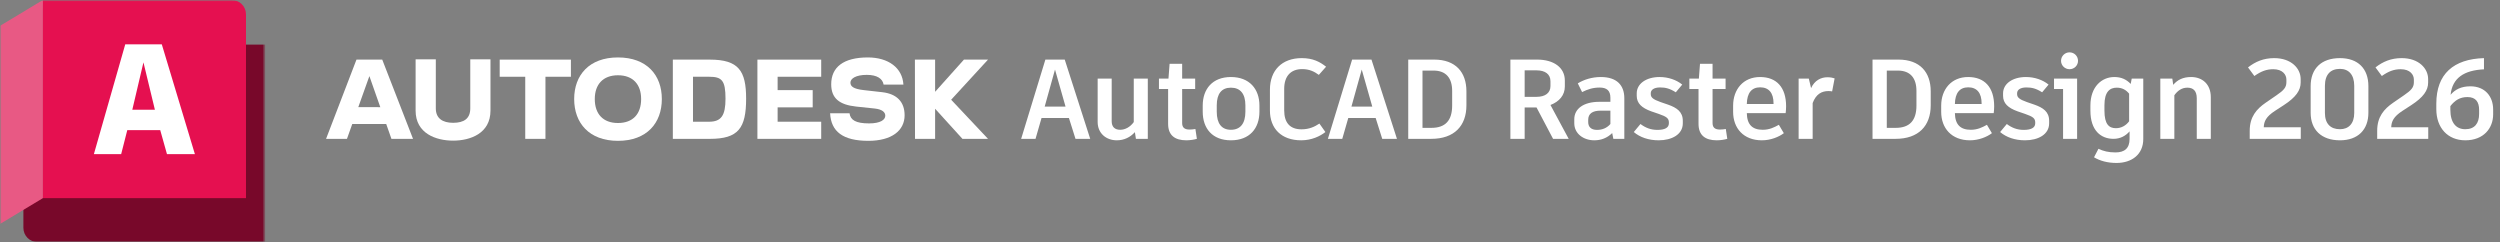 <svg width="795" height="77" viewBox="0 0 795 77" fill="none" xmlns="http://www.w3.org/2000/svg">
<rect x="0" y="0" width="795" height="77" fill="#808080" stroke="none"/>
<g clip-path="url(#clip0_4532_1088)">
<mask id="mask0_4532_1088" style="mask-type:luminance" maskUnits="userSpaceOnUse" x="0" y="0" width="85" height="77">
<path d="M84.438 0H0V77H84.438V0Z" fill="white"/>
</mask>
<g mask="url(#mask0_4532_1088)">
<mask id="mask1_4532_1088" style="mask-type:luminance" maskUnits="userSpaceOnUse" x="0" y="0" width="85" height="77">
<path d="M84.438 0H0V77H84.438V0Z" fill="white"/>
</mask>
<g mask="url(#mask1_4532_1088)">
<path d="M13.63 0.038L13.65 0.004L77.776 14.175H84.438V77H11.988C9.475 77 7.438 74.963 7.438 72.45V66.294L13.63 0.038Z" fill="#78082A"/>
<path d="M78.225 63H13.63V0.038L13.65 0H73.675C76.188 0 78.225 2.037 78.225 4.55V63Z" fill="#E51050"/>
<path d="M0 71.225L13.65 63V0L0 8.225V71.225Z" fill="#E85984"/>
</g>
<mask id="mask2_4532_1088" style="mask-type:luminance" maskUnits="userSpaceOnUse" x="0" y="0" width="85" height="77">
<path d="M84.438 0H0V77H84.438V0Z" fill="white"/>
</mask>
<g mask="url(#mask2_4532_1088)">
<path d="M50.952 41.38H40.477L38.532 49.011H29.853L39.829 14.096H51.45L61.975 49.011H53.096L50.952 41.38ZM45.615 19.832L42.073 34.896H49.256L45.615 19.832Z" fill="white"/>
</g>
</g>
</g>
<path d="M314.186 18.958H306.531L297.366 29.194V18.958H290.94L290.972 44.156H297.366V34.581L306.058 44.156H314.186L302.468 31.713L314.186 18.958Z" fill="white"/>
<path d="M280.577 29.32L274.719 28.659C271.285 28.281 270.435 27.43 270.435 26.265C270.435 24.973 272.199 23.808 275.632 23.808C278.94 23.808 280.672 25.037 280.986 26.895H287.286C286.966 21.571 282.496 18.265 275.978 18.265C268.231 18.265 264.324 21.351 264.324 26.799C264.324 31.241 266.907 33.321 272.262 33.888L278.215 34.517C280.483 34.769 281.523 35.652 281.523 36.785C281.523 38.077 280.011 39.242 276.357 39.242C272.136 39.242 270.435 38.171 270.151 36.028H263.978C264.262 41.825 268.041 44.785 276.136 44.785C283.537 44.785 287.664 41.541 287.664 36.659C287.664 32.406 285.207 29.855 280.577 29.32Z" fill="white"/>
<path d="M240.858 44.156H261.142V38.706H247.284V34.14H258.435V28.658H247.284V24.406H261.142V18.958H240.858V44.156Z" fill="white"/>
<path d="M225.74 18.958H213.96V44.156H225.74C234.781 44.156 237.268 40.786 237.268 31.367C237.268 22.516 234.875 18.958 225.74 18.958ZM225.481 38.709H220.373V24.406H225.481C229.514 24.406 230.71 25.509 230.71 31.367C230.716 36.721 229.362 38.709 225.481 38.709Z" fill="white"/>
<path d="M196.511 18.265C187.344 18.265 182.588 23.902 182.588 31.493C182.588 39.116 187.344 44.785 196.511 44.785C205.708 44.785 210.464 39.116 210.464 31.493C210.464 23.902 205.708 18.265 196.511 18.265ZM196.511 39.116C191.755 39.116 189.14 36.218 189.14 31.493C189.14 26.863 191.755 23.934 196.511 23.934C201.3 23.934 203.881 26.863 203.881 31.493C203.881 36.218 201.298 39.116 196.511 39.116Z" fill="white"/>
<path d="M158.902 24.406H167.029V44.156H173.455V24.406H181.549V18.958H158.902V24.406Z" fill="white"/>
<path d="M149.548 34.454C149.548 37.73 147.532 39.052 144.098 39.052C140.76 39.052 138.587 37.666 138.587 34.454V18.863H132.162V35.179C132.162 42.454 138.649 44.723 144.098 44.723C149.516 44.723 155.972 42.454 155.972 35.179V18.863H149.548V34.454Z" fill="white"/>
<path d="M113.357 18.958L103.688 44.156H110.334L112.021 39.431H122.816L124.476 44.156H131.341L121.553 18.958H113.357ZM113.933 34.076L117.463 24.199L120.934 34.079L113.933 34.076Z" fill="white"/>
<path d="M342.006 44.15L339.918 37.526H331.206L329.298 44.15H324.726L332.43 18.95H338.586L346.686 44.15H342.006ZM335.49 22.118L332.214 33.89H338.838L335.49 22.118ZM360.537 24.998H365.001V44.15H361.221L360.897 42.026C359.421 43.646 357.477 44.618 355.137 44.618C351.753 44.618 349.053 42.386 349.053 38.786V24.998H353.517V38.57C353.517 40.298 354.453 41.27 356.217 41.27C357.837 41.27 359.421 40.37 360.537 38.822V24.998ZM380.138 41.018L380.606 44.15C379.742 44.402 378.446 44.618 377.258 44.618C373.586 44.618 371.462 42.998 371.462 39.398V28.31H368.546V24.998H371.57L371.93 20.282H375.926V24.998H380.066V28.31H375.926V39.146C375.926 40.55 376.682 41.198 378.266 41.198C378.95 41.198 379.562 41.126 380.138 41.018ZM391.428 24.494C397.332 24.494 400.5 28.31 400.5 33.566V35.51C400.5 40.874 397.332 44.618 391.428 44.618C385.56 44.618 382.464 40.874 382.464 35.51V33.566C382.464 28.31 385.56 24.494 391.428 24.494ZM391.428 27.878C388.476 27.878 386.928 29.822 386.928 33.494V35.51C386.928 39.29 388.476 41.27 391.428 41.27C394.416 41.27 396.036 39.29 396.036 35.51V33.494C396.036 29.822 394.416 27.878 391.428 27.878ZM413.774 44.618C407.438 44.618 403.838 40.838 403.838 35.15V28.526C403.838 22.37 407.654 18.482 413.954 18.482C417.518 18.482 419.75 19.67 421.694 21.218L419.39 23.81C417.95 22.766 416.402 21.974 414.098 21.974C410.426 21.974 408.374 24.242 408.374 28.274V35.078C408.374 39.038 410.21 41.126 413.882 41.126C416.366 41.126 418.13 40.262 419.57 39.29L421.478 41.99C419.786 43.322 417.086 44.618 413.774 44.618ZM439.55 44.15L437.462 37.526H428.75L426.842 44.15H422.27L429.974 18.95H436.13L444.23 44.15H439.55ZM433.034 22.118L429.758 33.89H436.382L433.034 22.118ZM456.062 18.95C462.902 18.95 466.322 22.982 466.322 29.03V33.494C466.322 40.046 462.434 44.15 455.162 44.15H450.878H447.818V18.95H452.354H456.062ZM461.786 33.566V28.922C461.786 24.818 459.842 22.442 455.846 22.442H452.354V40.658H455.198C459.59 40.658 461.786 38.354 461.786 33.566ZM493.875 44.15L488.619 34.178H484.839V44.15H480.303V18.95H484.839H488.799C494.091 18.95 497.619 21.47 497.619 25.61V27.482C497.619 30.29 495.855 32.306 493.047 33.386L498.843 44.15H493.875ZM484.839 22.37V30.794H488.655C491.355 30.794 493.047 29.57 493.047 27.374V25.826C493.047 23.558 491.319 22.37 488.619 22.37H484.839ZM509.082 24.494C514.194 24.494 516.534 27.158 516.534 31.226V44.15H513.042L512.682 42.314C511.062 43.898 509.118 44.618 506.994 44.618C503.61 44.618 500.622 42.566 500.622 39.182V37.922C500.622 34.574 503.574 32.378 508.578 32.378H512.106V31.082C512.106 28.814 510.954 27.842 508.686 27.842C506.562 27.842 504.906 28.382 503.106 29.282L501.738 26.51C503.682 25.322 506.202 24.494 509.082 24.494ZM507.858 41.306C509.478 41.306 510.99 40.73 512.106 39.434V35.186H509.01C506.382 35.186 505.05 36.158 505.05 38.102V38.822C505.05 40.334 505.95 41.306 507.858 41.306ZM527.464 44.618C524.224 44.618 521.488 43.646 519.544 41.99L521.668 39.434C523.252 40.622 524.908 41.306 527.068 41.306C529.336 41.306 530.704 40.658 530.704 39.218V38.93C530.704 37.67 530.02 37.094 527.5 36.23L525.088 35.402C522.1 34.322 520.48 32.882 520.48 30.47V29.678C520.48 26.618 523.504 24.494 527.752 24.494C530.488 24.494 533.116 25.394 534.952 26.906L532.9 29.354C530.992 28.13 529.624 27.806 527.896 27.806C525.88 27.806 524.944 28.634 524.944 29.642V29.93C524.944 30.938 525.592 31.586 528.04 32.45L530.452 33.278C533.188 34.25 535.132 35.51 535.132 38.426V39.218C535.132 42.782 531.604 44.618 527.464 44.618ZM548.807 41.018L549.275 44.15C548.411 44.402 547.115 44.618 545.927 44.618C542.255 44.618 540.131 42.998 540.131 39.398V28.31H537.215V24.998H540.239L540.599 20.282H544.595V24.998H548.735V28.31H544.595V39.146C544.595 40.55 545.351 41.198 546.935 41.198C547.619 41.198 548.231 41.126 548.807 41.018ZM567.98 33.818C567.98 34.61 567.908 35.402 567.836 35.978H555.488C555.56 39.65 557.252 41.27 560.564 41.27C562.652 41.27 564.2 40.514 565.676 39.686L567.26 42.35C565.64 43.574 563.048 44.618 560.276 44.618C554.444 44.618 551.132 40.766 551.132 35.582V33.602C551.132 28.418 554.372 24.494 559.7 24.494C564.92 24.494 567.98 27.734 567.98 33.818ZM563.984 33.062V32.882C563.984 29.57 562.508 27.77 559.736 27.77C557 27.77 555.56 29.57 555.488 33.062H563.984ZM581.105 24.566C582.149 24.566 582.869 24.746 583.409 24.926L582.617 29.066C582.257 28.994 581.861 28.958 581.465 28.958C579.305 28.958 577.505 29.894 576.425 32.774V44.15H571.961V24.998H575.201L575.921 28.022C577.037 25.538 579.125 24.566 581.105 24.566ZM603.707 18.95C610.547 18.95 613.967 22.982 613.967 29.03V33.494C613.967 40.046 610.079 44.15 602.807 44.15H598.523H595.463V18.95H599.999H603.707ZM609.431 33.566V28.922C609.431 24.818 607.487 22.442 603.491 22.442H599.999V40.658H602.843C607.235 40.658 609.431 38.354 609.431 33.566ZM634.147 33.818C634.147 34.61 634.075 35.402 634.003 35.978H621.655C621.727 39.65 623.419 41.27 626.731 41.27C628.819 41.27 630.367 40.514 631.843 39.686L633.427 42.35C631.807 43.574 629.215 44.618 626.443 44.618C620.611 44.618 617.299 40.766 617.299 35.582V33.602C617.299 28.418 620.539 24.494 625.867 24.494C631.087 24.494 634.147 27.734 634.147 33.818ZM630.151 33.062V32.882C630.151 29.57 628.675 27.77 625.903 27.77C623.167 27.77 621.727 29.57 621.655 33.062H630.151ZM643.96 44.618C640.72 44.618 637.984 43.646 636.04 41.99L638.164 39.434C639.748 40.622 641.404 41.306 643.564 41.306C645.832 41.306 647.2 40.658 647.2 39.218V38.93C647.2 37.67 646.516 37.094 643.996 36.23L641.584 35.402C638.596 34.322 636.976 32.882 636.976 30.47V29.678C636.976 26.618 640 24.494 644.248 24.494C646.984 24.494 649.612 25.394 651.448 26.906L649.396 29.354C647.488 28.13 646.12 27.806 644.392 27.806C642.376 27.806 641.44 28.634 641.44 29.642V29.93C641.44 30.938 642.088 31.586 644.536 32.45L646.948 33.278C649.684 34.25 651.628 35.51 651.628 38.426V39.218C651.628 42.782 648.1 44.618 643.96 44.618ZM658.11 22.01C656.634 22.01 655.41 20.822 655.41 19.346C655.41 17.834 656.634 16.646 658.11 16.646C659.622 16.646 660.81 17.834 660.81 19.346C660.81 20.822 659.622 22.01 658.11 22.01ZM653.178 24.998H660.522V44.15H656.058V28.31H653.178V24.998ZM677.888 24.998H681.56V44.222C681.56 49.154 677.852 51.818 673.064 51.818C670.148 51.818 667.772 51.134 665.9 50.018L667.304 47.318C668.924 48.074 670.508 48.47 672.74 48.47C675.584 48.47 677.204 47.174 677.204 44.186V41.774C675.98 43.178 674.288 44.15 672.092 44.15C668.096 44.15 664.748 41.522 664.748 35.186V33.566C664.748 27.518 668.42 24.494 672.344 24.494C674.576 24.494 676.196 25.25 677.564 26.69L677.888 24.998ZM672.848 40.766C674.54 40.766 676.016 39.974 677.06 38.57V29.786C676.052 28.562 674.828 27.878 673.136 27.878C670.94 27.878 669.212 29.138 669.212 33.458V35.186C669.212 39.542 670.688 40.766 672.848 40.766ZM696.771 24.494C700.335 24.494 703.035 26.762 703.035 30.902V44.15H698.571V31.262C698.571 28.85 697.419 27.878 695.583 27.878C693.855 27.878 692.523 28.778 691.443 30.29V44.15H686.979V24.998H690.795L691.083 26.978C692.415 25.394 694.215 24.494 696.771 24.494Z" fill="white"/>
<path d="M719.874 40.478H731.646V44.15H715.41V41.594C715.41 37.13 717.57 34.682 720.486 32.666L723.942 30.29C726.21 28.742 727.074 27.806 727.074 26.15V25.286C727.074 23.774 725.886 22.01 722.898 22.01C720.738 22.01 719.046 22.658 716.886 24.17L714.87 21.434C717.21 19.598 719.838 18.482 723.186 18.482C728.622 18.482 731.61 21.758 731.61 25.142V26.258C731.61 28.742 730.098 30.938 726.21 33.458L723.438 35.258C720.63 37.094 719.946 38.57 719.874 40.478ZM744.112 44.618C738.172 44.618 734.788 41.234 734.788 35.87V27.374C734.788 21.83 738.172 18.482 744.112 18.482C749.836 18.482 753.148 21.83 753.148 27.374V35.87C753.148 41.234 749.836 44.618 744.112 44.618ZM744.112 41.09C746.812 41.09 748.648 39.362 748.648 35.906V27.302C748.648 23.666 746.812 21.902 744.112 21.902C741.124 21.902 739.324 23.666 739.324 27.302V35.906C739.324 39.362 741.124 41.09 744.112 41.09ZM760.41 40.478H772.182V44.15H755.946V41.594C755.946 37.13 758.106 34.682 761.022 32.666L764.478 30.29C766.746 28.742 767.61 27.806 767.61 26.15V25.286C767.61 23.774 766.422 22.01 763.434 22.01C761.274 22.01 759.582 22.658 757.422 24.17L755.406 21.434C757.746 19.598 760.374 18.482 763.722 18.482C769.158 18.482 772.146 21.758 772.146 25.142V26.258C772.146 28.742 770.634 30.938 766.746 33.458L763.974 35.258C761.166 37.094 760.482 38.57 760.41 40.478ZM785.585 27.446C790.265 27.446 792.821 30.686 792.821 34.826V36.374C792.821 40.73 789.833 44.618 783.965 44.618C778.385 44.618 774.749 40.658 774.749 34.718V32.954C774.749 23.486 780.257 18.77 789.905 18.482V22.046C783.569 22.334 779.825 24.818 779.285 30.146C780.689 28.49 782.633 27.446 785.585 27.446ZM788.357 36.23V34.934C788.357 32.486 787.349 30.866 784.649 30.866C782.273 30.866 780.689 31.874 779.213 33.746V34.898C779.213 39.146 781.121 41.09 783.965 41.09C786.953 41.09 788.357 39.218 788.357 36.23Z" fill="white"/>
<defs>
<clipPath id="clip0_4532_1088">
<rect width="84.438" height="77" fill="white"/>
</clipPath>
</defs>
</svg>
